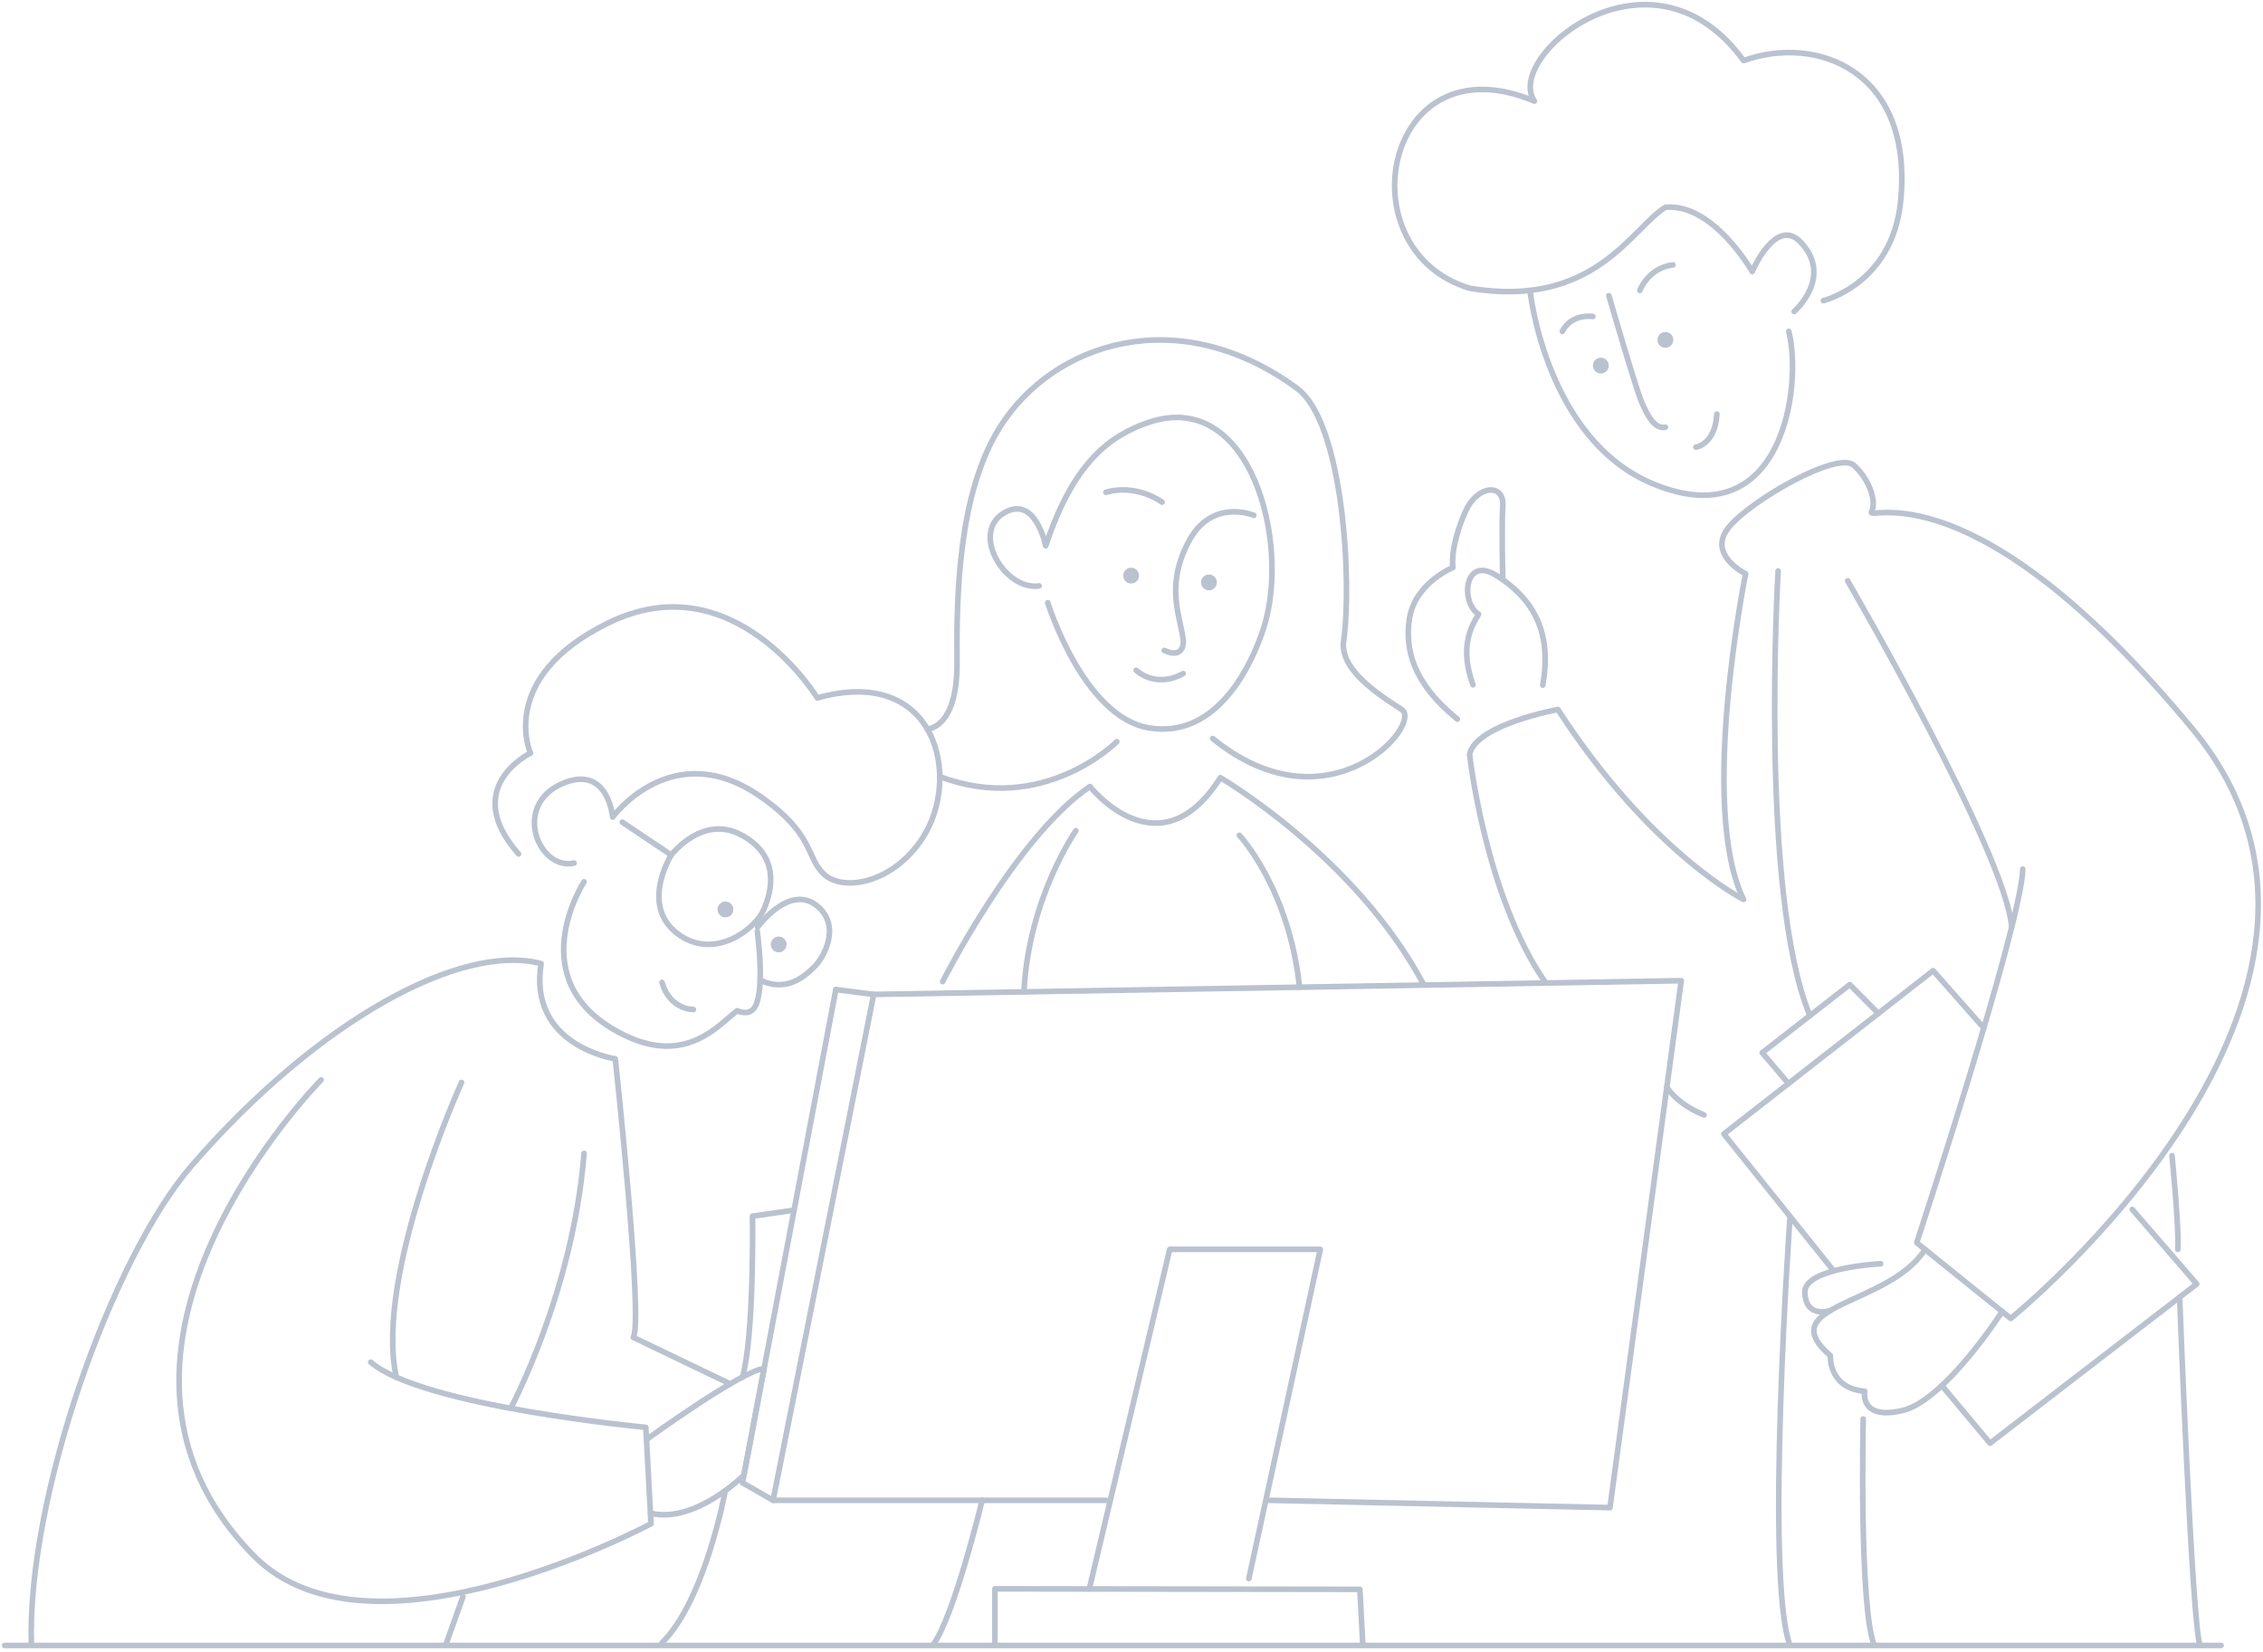 <svg width="404" height="295" viewBox="0 0 404 295" fill="none" xmlns="http://www.w3.org/2000/svg">
<g clip-path="url(#clip0_254_416)">
<path d="M5.604 293.702C4.768 267.306 19.97 224.513 34.26 208.04C56.645 182.236 82.249 168.24 96.6 172.024C94.246 186.749 109.842 189.029 109.842 189.029C109.842 189.029 114.884 235.591 113.062 238.752L130.344 247.049" stroke="#BAC2CF" stroke-miterlimit="10" stroke-linecap="round" stroke-linejoin="round"/>
<path d="M82.644 285.055L79.546 293.748" stroke="#BAC2CF" stroke-miterlimit="10" stroke-linecap="round" stroke-linejoin="round"/>
<path d="M57.328 192.782C57.328 192.782 9.4 241.274 45.331 277.761C66.151 298.899 116.22 272.017 116.22 272.017L115.294 254.814C115.294 254.814 75.293 251.076 66.182 243.174" stroke="#BAC2CF" stroke-miterlimit="10" stroke-linecap="round" stroke-linejoin="round"/>
<path d="M82.401 193.238C82.401 193.238 66.774 227.628 70.753 245.879" stroke="#BAC2CF" stroke-miterlimit="10" stroke-linecap="round" stroke-linejoin="round"/>
<path d="M91.163 251.426C91.163 251.426 102.295 230.743 104.269 205.897" stroke="#BAC2CF" stroke-miterlimit="10" stroke-linecap="round" stroke-linejoin="round"/>
<path d="M115.416 256.987C115.416 256.987 132.606 244.511 136.403 244.344C135.704 248.006 132.804 263.355 132.804 263.355C132.804 263.355 124.057 272.092 116.114 270.132" stroke="#BAC2CF" stroke-miterlimit="10" stroke-linecap="round" stroke-linejoin="round"/>
<path d="M104.269 157.42C104.269 157.42 92.454 175.489 111.406 184.774C122.644 190.29 128.461 182.752 131.604 180.443C131.604 180.443 133.411 181.339 134.505 180.139C135.431 179.12 136.312 175.625 135.203 166.279" stroke="#BAC2CF" stroke-miterlimit="10" stroke-linecap="round" stroke-linejoin="round"/>
<path d="M102.492 154.077C96.22 155.49 91.345 143.804 100.366 139.899C108.567 136.358 109.371 145.871 109.371 145.871C109.371 145.871 120.047 131.237 135.796 142.224C145.53 149.017 143.829 153.089 147.14 156.098C150.587 159.244 159.38 157.694 164.649 149.685C171.772 138.865 167.201 118.609 145.91 124.596C145.91 124.596 131.042 100.175 108.567 111.223C88.673 120.994 94.701 134.458 94.701 134.458C94.701 134.458 82.051 140.507 92.575 152.451" stroke="#BAC2CF" stroke-miterlimit="10" stroke-linecap="round" stroke-linejoin="round"/>
<path d="M111.103 146.783L119.835 152.633M119.835 152.633C119.835 152.633 125.332 145.415 132.212 148.986C139.091 152.557 137.998 158.621 136.357 162.359C134.763 165.961 127.792 171.219 121.505 167.07C113.912 162.055 119.835 152.633 119.835 152.633Z" stroke="#BAC2CF" stroke-miterlimit="10" stroke-linecap="round" stroke-linejoin="round"/>
<path d="M135.249 165.52C135.249 165.52 140.944 157.633 145.925 161.766C150.162 165.292 147.155 170.884 145.348 172.632C143.616 174.318 140.458 177.206 135.704 174.987" stroke="#BAC2CF" stroke-miterlimit="10" stroke-linecap="round" stroke-linejoin="round"/>
<path d="M123.783 180.215C123.783 180.215 119.622 180.336 118.179 175.382" stroke="#BAC2CF" stroke-miterlimit="10" stroke-linecap="round" stroke-linejoin="round"/>
<path d="M168.294 175.23C168.294 175.23 181.324 149.381 194.581 140.415C194.581 140.415 206.928 156.113 217.862 138.835C217.862 138.835 241.993 152.876 254.157 175.778" stroke="#BAC2CF" stroke-miterlimit="10" stroke-linecap="round" stroke-linejoin="round"/>
<path d="M187.049 107.606C187.049 107.606 193.412 127.985 205.106 129.945C217.467 132.012 223.663 118.244 225.637 111.968C230.421 96.802 223.253 69.296 205.106 75.39C197.907 77.806 191.529 82.821 186.685 97.44C186.685 97.44 184.832 88.124 179.137 91.635C173.306 95.236 179.395 105.479 185.515 104.597" stroke="#BAC2CF" stroke-miterlimit="10" stroke-linecap="round" stroke-linejoin="round"/>
<path d="M165.561 130.142C165.561 130.142 170.936 130.097 170.845 118.289C170.754 106.481 171.028 88.215 178.469 76.317C187.945 61.181 210.284 53.765 231.514 69.296C239.852 75.389 241.355 103.868 239.882 114.338C239.229 118.912 244.21 122.833 250.224 126.662C254.157 129.17 237.3 148.743 216.495 131.844" stroke="#BAC2CF" stroke-miterlimit="10" stroke-linecap="round" stroke-linejoin="round"/>
<path d="M199.38 132.407C199.38 132.407 186.259 145.658 167.778 138.637" stroke="#BAC2CF" stroke-miterlimit="10" stroke-linecap="round" stroke-linejoin="round"/>
<path d="M223.83 91.999C223.83 91.999 216.298 88.808 212.152 96.771C208.006 104.734 210.725 109.962 211.241 114.323C211.347 115.28 210.937 117.56 207.854 116.116" stroke="#BAC2CF" stroke-miterlimit="10" stroke-linecap="round" stroke-linejoin="round"/>
<path d="M207.459 89.644C207.459 89.644 202.995 86.3 197.437 87.881" stroke="#BAC2CF" stroke-miterlimit="10" stroke-linecap="round" stroke-linejoin="round"/>
<path d="M202.843 119.657C202.843 119.657 206.169 123 211.226 120.249" stroke="#BAC2CF" stroke-miterlimit="10" stroke-linecap="round" stroke-linejoin="round"/>
<path d="M226.625 267.838L287.415 269.145L300.141 175.079L155.978 177.525L138.013 267.838H197.452" stroke="#BAC2CF" stroke-miterlimit="10" stroke-linecap="round" stroke-linejoin="round"/>
<path d="M149.22 176.659L132.546 264.707L138.013 267.837" stroke="#BAC2CF" stroke-miterlimit="10" stroke-linecap="round" stroke-linejoin="round"/>
<path d="M149.22 176.659L155.978 177.525" stroke="#BAC2CF" stroke-miterlimit="10" stroke-linecap="round" stroke-linejoin="round"/>
<path d="M319.337 59.16C321.797 68.749 318.35 95.935 295.206 86.422C275.949 78.505 273.14 51.85 273.14 51.85" stroke="#BAC2CF" stroke-miterlimit="10" stroke-linecap="round" stroke-linejoin="round"/>
<path d="M361.114 155.171C360.856 165.064 342.177 221.853 342.177 221.853L358.958 235.378C358.958 235.378 430.606 177.48 391.426 130.143C352.245 82.806 333.187 93.109 334.113 91.376C335.039 89.644 333.824 85.632 330.954 83.064C328.084 80.496 312.852 89.112 308.706 94.036C304.56 98.96 311.637 102.44 311.637 102.44C311.637 102.44 303.178 143.987 311.258 160.566C311.258 160.566 294.705 152.269 278.121 126.663C278.121 126.663 263.451 129.337 262.358 134.671C262.358 134.671 265.137 159.943 275.904 175.398" stroke="#BAC2CF" stroke-miterlimit="10" stroke-linecap="round" stroke-linejoin="round"/>
<path d="M329.845 103.686C329.845 103.686 358.137 152.345 359.14 165.52" stroke="#BAC2CF" stroke-miterlimit="10" stroke-linecap="round" stroke-linejoin="round"/>
<path d="M320.309 55.604C320.309 55.604 327.355 49.465 321.478 43.249C317.028 38.538 312.807 48.477 312.807 48.477C312.807 48.477 305.851 36.228 297.317 37.004C291.394 40.575 284.682 55.209 262.358 51.455C239.882 44.663 247.065 6.778 273.93 18.053C268.432 10.075 294.796 -11.868 311.273 10.82C324.12 6.155 341.645 12.446 339.307 35.94C337.849 50.68 325.517 53.674 325.517 53.674" stroke="#BAC2CF" stroke-miterlimit="10" stroke-linecap="round" stroke-linejoin="round"/>
<path d="M287.218 52.777C287.218 52.777 292.016 69.311 293.034 71.682C294.051 74.052 295.327 76.666 297.317 76.271" stroke="#BAC2CF" stroke-miterlimit="10" stroke-linecap="round" stroke-linejoin="round"/>
<path d="M302.753 79.827C302.753 79.827 306.2 79.386 306.504 73.931" stroke="#BAC2CF" stroke-miterlimit="10" stroke-linecap="round" stroke-linejoin="round"/>
<path d="M317.438 101.938C317.438 101.938 314.052 159.624 323.118 181.324" stroke="#BAC2CF" stroke-miterlimit="10" stroke-linecap="round" stroke-linejoin="round"/>
<path d="M319.564 217.172C319.564 217.172 315.039 281.94 319.564 293.747" stroke="#BAC2CF" stroke-miterlimit="10" stroke-linecap="round" stroke-linejoin="round"/>
<path d="M275.418 122.316C276.846 114.338 274.947 107.606 267.111 102.713C261.386 99.142 260.687 107.53 263.968 109.658C262.373 112.165 260.657 115.919 262.965 122.256" stroke="#BAC2CF" stroke-miterlimit="10" stroke-linecap="round" stroke-linejoin="round"/>
<path d="M268.28 103.336C268.28 103.336 268.053 93.474 268.28 90.298C268.569 86.24 263.725 86.514 261.598 91.361C258.728 97.911 259.381 101.315 259.381 101.315C259.381 101.315 252.623 104.05 251.621 110.448C250.801 115.676 252.092 121.83 260.171 128.38" stroke="#BAC2CF" stroke-miterlimit="10" stroke-linecap="round" stroke-linejoin="round"/>
<path d="M343.665 223.039C337.332 233.129 316.117 232.795 326.763 242.019C326.763 242.019 326.398 247.839 332.898 248.371C332.898 248.371 331.911 253.568 339.55 251.836C347.188 250.119 357.439 234.132 357.439 234.132" stroke="#BAC2CF" stroke-miterlimit="10" stroke-linecap="round" stroke-linejoin="round"/>
<path d="M354.159 183.528L345.108 173.285L307.75 202.432L327.355 226.883" stroke="#BAC2CF" stroke-miterlimit="10" stroke-linecap="round" stroke-linejoin="round"/>
<path d="M319.276 193.436L314.599 187.935L330.225 175.777L335.328 180.914" stroke="#BAC2CF" stroke-miterlimit="10" stroke-linecap="round" stroke-linejoin="round"/>
<path d="M346.672 247.368L355.267 257.641L392.17 229.223L380.659 215.911" stroke="#BAC2CF" stroke-miterlimit="10" stroke-linecap="round" stroke-linejoin="round"/>
<path d="M335.753 225.606C335.753 225.606 322.055 226.29 322.207 230.743C322.374 235.484 326.748 233.964 326.748 233.964" stroke="#BAC2CF" stroke-miterlimit="10" stroke-linecap="round" stroke-linejoin="round"/>
<path d="M297.575 194.074C297.575 194.074 299.215 197.037 304.211 199.043" stroke="#BAC2CF" stroke-miterlimit="10" stroke-linecap="round" stroke-linejoin="round"/>
<path d="M387.751 206.307C387.751 206.307 389.042 219.361 388.799 223.038" stroke="#BAC2CF" stroke-miterlimit="10" stroke-linecap="round" stroke-linejoin="round"/>
<path d="M389.117 231.579C389.117 231.579 391.319 290.283 392.762 293.747" stroke="#BAC2CF" stroke-miterlimit="10" stroke-linecap="round" stroke-linejoin="round"/>
<path d="M332.625 253.325C332.625 253.325 331.88 287.076 334.614 293.747" stroke="#BAC2CF" stroke-miterlimit="10" stroke-linecap="round" stroke-linejoin="round"/>
<path d="M192.076 148.302C192.076 148.302 183.632 160.277 182.797 177.084" stroke="#BAC2CF" stroke-miterlimit="10" stroke-linecap="round" stroke-linejoin="round"/>
<path d="M221.264 149.123C221.264 149.123 230.117 158.56 232 176.234" stroke="#BAC2CF" stroke-miterlimit="10" stroke-linecap="round" stroke-linejoin="round"/>
<path d="M194.475 283.642L208.826 223.039H235.706L222.949 281.803" stroke="#BAC2CF" stroke-miterlimit="10" stroke-linecap="round" stroke-linejoin="round"/>
<path d="M177.618 293.747V283.642L242.768 283.733L243.299 293.747" stroke="#BAC2CF" stroke-miterlimit="10" stroke-linecap="round" stroke-linejoin="round"/>
<path d="M0.835 293.748H396.513" stroke="#BAC2CF" stroke-miterlimit="10" stroke-linecap="round" stroke-linejoin="round"/>
<path d="M129.508 163.772C130.288 163.772 130.921 163.14 130.921 162.359C130.921 161.579 130.288 160.946 129.508 160.946C128.728 160.946 128.096 161.579 128.096 162.359C128.096 163.14 128.728 163.772 129.508 163.772Z" fill="#BAC2CF"/>
<path d="M139.015 170.018C139.795 170.018 140.427 169.385 140.427 168.605C140.427 167.824 139.795 167.191 139.015 167.191C138.235 167.191 137.603 167.824 137.603 168.605C137.603 169.385 138.235 170.018 139.015 170.018Z" fill="#BAC2CF"/>
<path d="M201.932 104.172C202.712 104.172 203.344 103.539 203.344 102.758C203.344 101.978 202.712 101.345 201.932 101.345C201.152 101.345 200.519 101.978 200.519 102.758C200.519 103.539 201.152 104.172 201.932 104.172Z" fill="#BAC2CF"/>
<path d="M215.827 105.388C216.607 105.388 217.239 104.755 217.239 103.974C217.239 103.194 216.607 102.561 215.827 102.561C215.047 102.561 214.415 103.194 214.415 103.974C214.415 104.755 215.047 105.388 215.827 105.388Z" fill="#BAC2CF"/>
<path d="M285.79 66.682C286.57 66.682 287.202 66.049 287.202 65.269C287.202 64.488 286.57 63.855 285.79 63.855C285.01 63.855 284.378 64.488 284.378 65.269C284.378 66.049 285.01 66.682 285.79 66.682Z" fill="#BAC2CF"/>
<path d="M297.317 62.093C298.097 62.093 298.729 61.46 298.729 60.679C298.729 59.899 298.097 59.266 297.317 59.266C296.537 59.266 295.904 59.899 295.904 60.679C295.904 61.46 296.537 62.093 297.317 62.093Z" fill="#BAC2CF"/>
<path d="M292.745 51.85C292.745 51.85 294.264 47.793 298.668 47.291" stroke="#BAC2CF" stroke-miterlimit="10" stroke-linecap="round" stroke-linejoin="round"/>
<path d="M284.378 56.5C284.378 56.5 280.581 55.877 278.911 59.16" stroke="#BAC2CF" stroke-miterlimit="10" stroke-linecap="round" stroke-linejoin="round"/>
<path d="M129.478 266.136C129.478 266.136 125.909 285.648 118.179 293.292" stroke="#BAC2CF" stroke-miterlimit="10" stroke-linecap="round" stroke-linejoin="round"/>
<path d="M175.34 267.837C175.34 267.837 170.329 288.657 166.532 293.702" stroke="#BAC2CF" stroke-miterlimit="10" stroke-linecap="round" stroke-linejoin="round"/>
<path d="M141.764 216.048L134.338 217.112C134.338 217.112 134.672 238.28 132.546 245.879" stroke="#BAC2CF" stroke-miterlimit="10" stroke-linecap="round" stroke-linejoin="round"/>
</g>
<defs>
<clipPath id="clip0_254_416">
<rect width="404" height="294.583" fill="white"/>
</clipPath>
</defs>
</svg>
